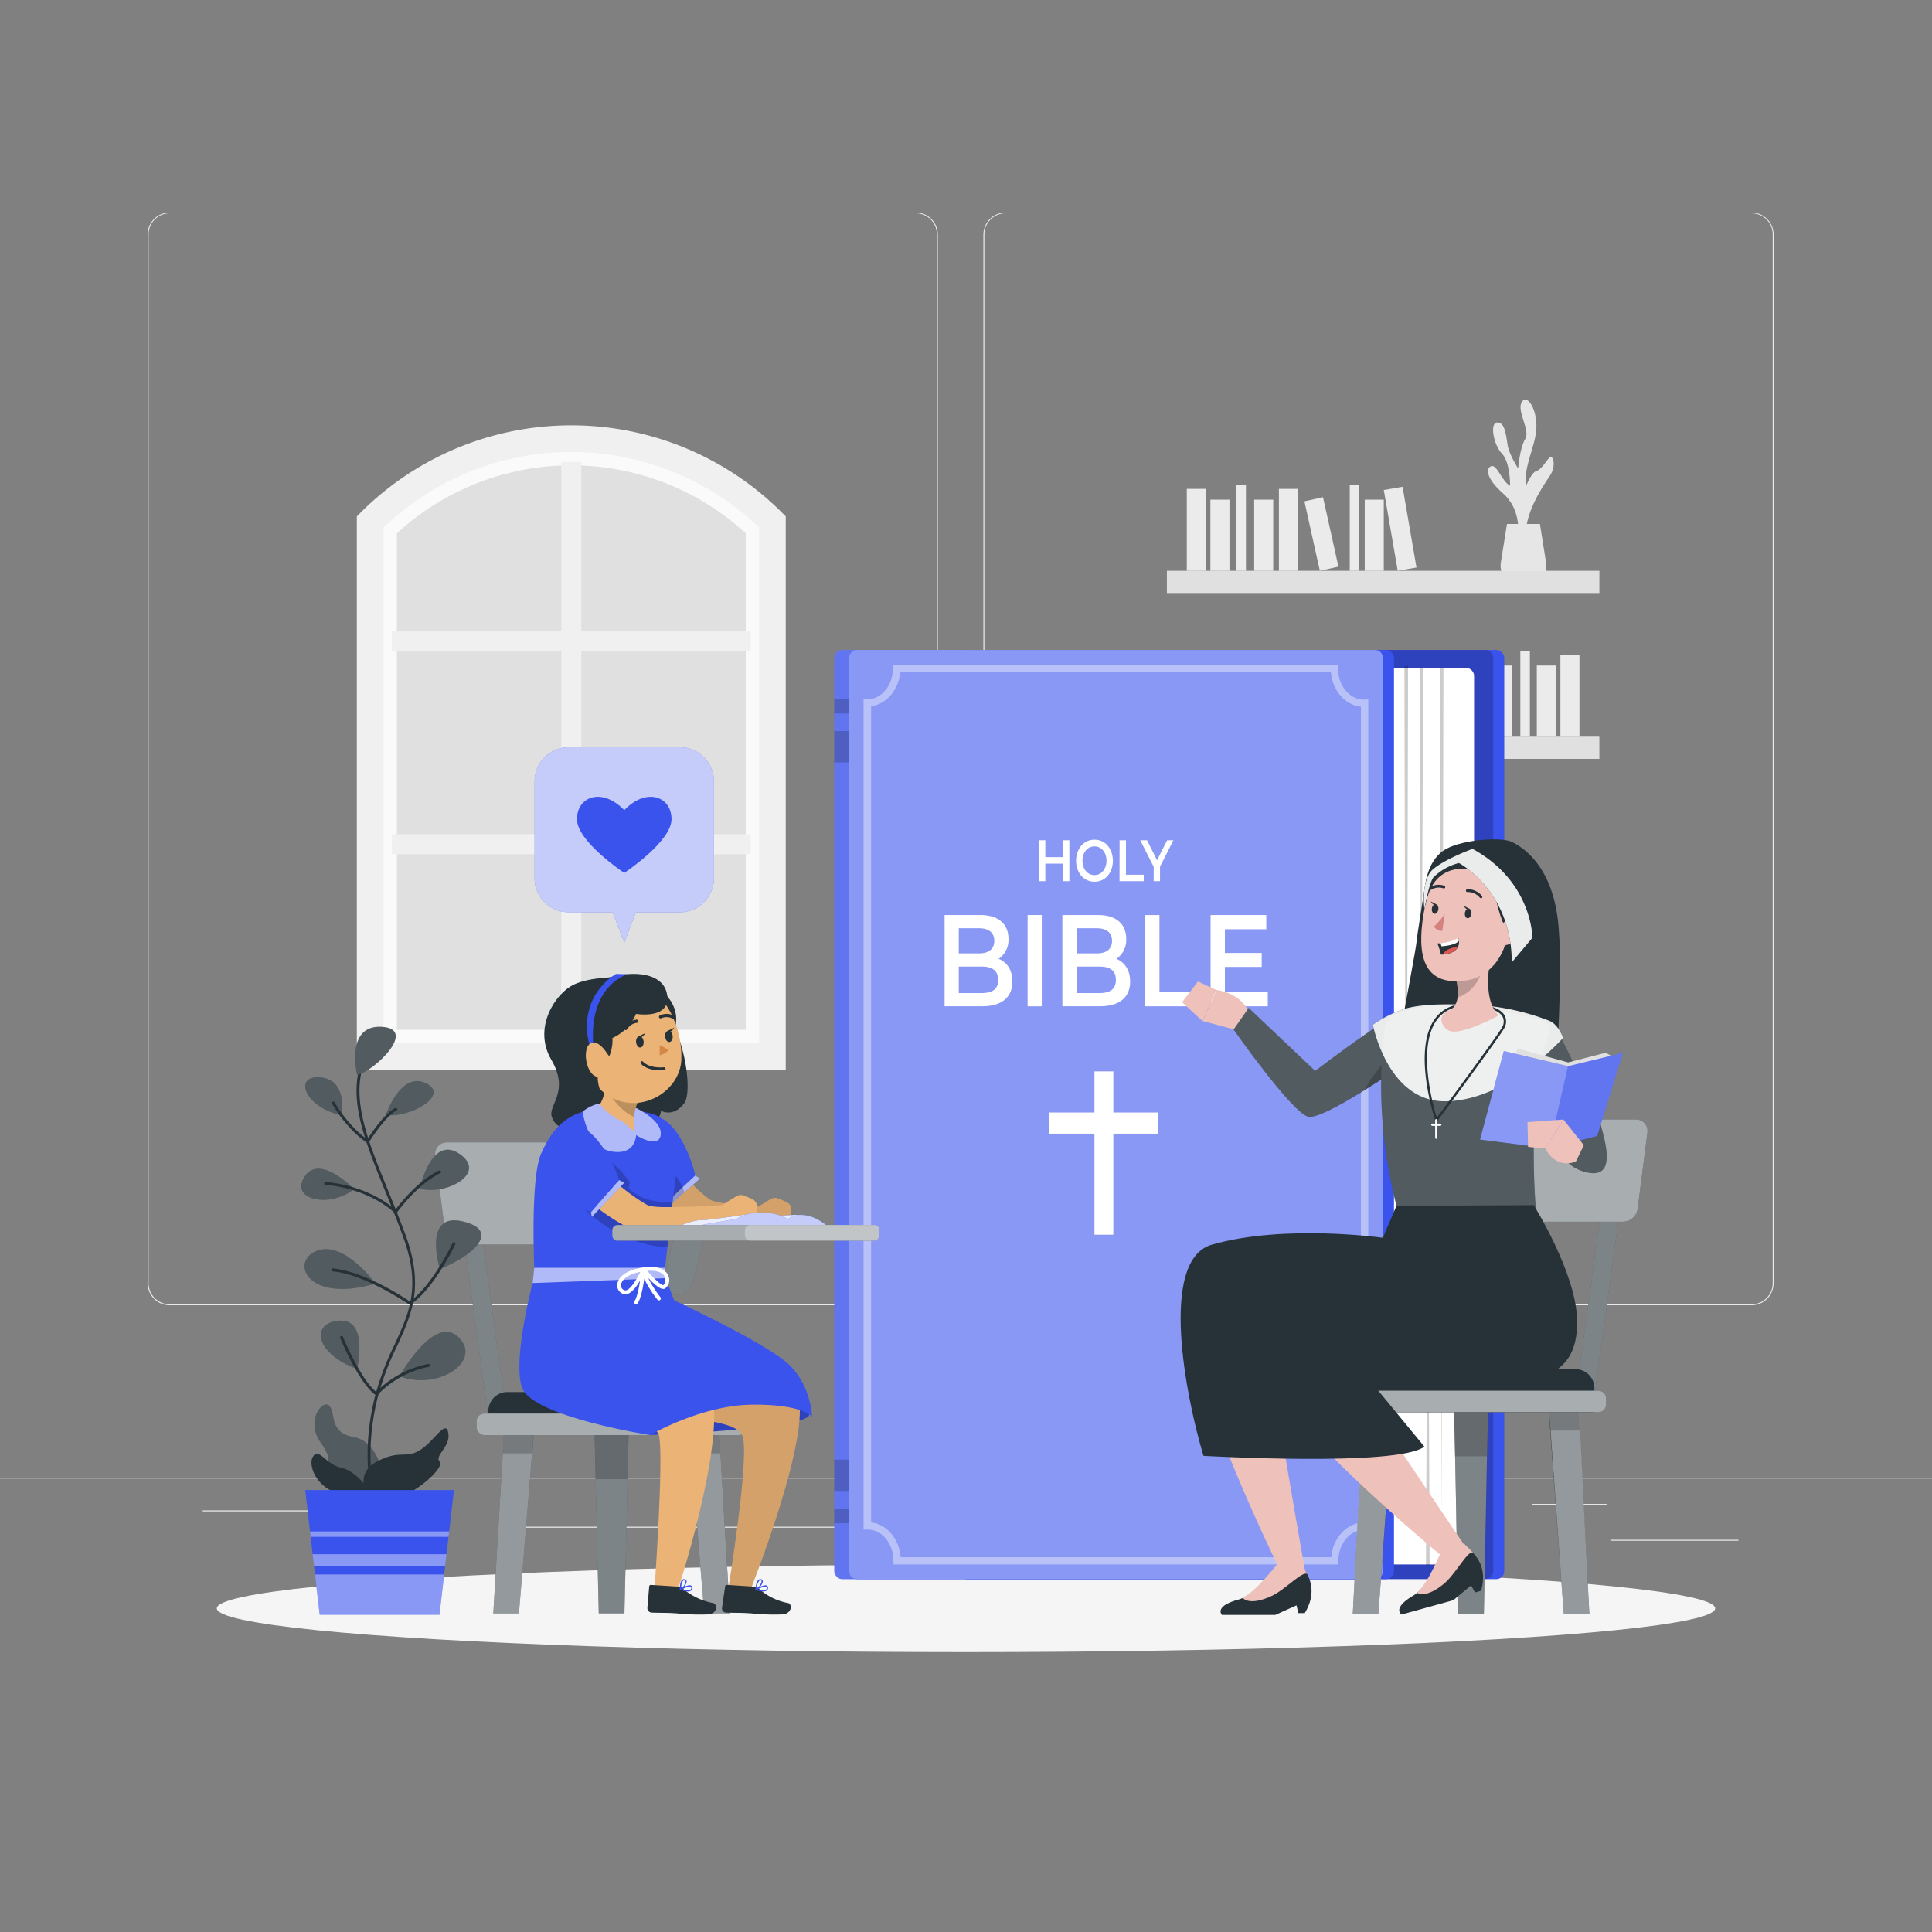 <svg xmlns="http://www.w3.org/2000/svg" viewBox="0 0 500 500"><rect x="0" y="0" width="500" height="500" fill="#808080" stroke="none"/><g id="freepik--background-complete--inject-49"><rect y="382.4" width="500" height="0.25" style="fill:#ebebeb"></rect><rect x="416.78" y="398.49" width="33.12" height="0.25" style="fill:#ebebeb"></rect><rect x="322.53" y="401.21" width="8.69" height="0.25" style="fill:#ebebeb"></rect><rect x="396.59" y="389.21" width="19.19" height="0.25" style="fill:#ebebeb"></rect><rect x="52.46" y="390.89" width="43.19" height="0.25" style="fill:#ebebeb"></rect><rect x="104.56" y="390.89" width="6.33" height="0.25" style="fill:#ebebeb"></rect><rect x="131.47" y="395.11" width="93.68" height="0.25" style="fill:#ebebeb"></rect><path d="M237,337.8H43.91a5.71,5.71,0,0,1-5.7-5.71V60.66A5.71,5.71,0,0,1,43.91,55H237a5.71,5.71,0,0,1,5.71,5.71V332.09A5.71,5.71,0,0,1,237,337.8ZM43.91,55.2a5.46,5.46,0,0,0-5.45,5.46V332.09a5.46,5.46,0,0,0,5.45,5.46H237a5.47,5.47,0,0,0,5.46-5.46V60.66A5.47,5.47,0,0,0,237,55.2Z" style="fill:#ebebeb"></path><path d="M453.31,337.8H260.21a5.72,5.72,0,0,1-5.71-5.71V60.66A5.72,5.72,0,0,1,260.21,55h193.1A5.71,5.71,0,0,1,459,60.66V332.09A5.71,5.71,0,0,1,453.31,337.8ZM260.21,55.2a5.47,5.47,0,0,0-5.46,5.46V332.09a5.47,5.47,0,0,0,5.46,5.46h193.1a5.47,5.47,0,0,0,5.46-5.46V60.66a5.47,5.47,0,0,0-5.46-5.46Z" style="fill:#ebebeb"></path><polygon points="95.81 135.04 132.78 113.53 161.26 113.53 198.84 134.02 198.84 273.4 95.81 273.4 95.81 135.04" style="fill:#e0e0e0"></polygon><path d="M199.9,273.4H95.81V135l1.06-1a73.21,73.21,0,0,1,51-20.49h0a73.23,73.23,0,0,1,51,20.49l1.06,1Zm-97.19-6.9H193V138a66.77,66.77,0,0,0-90.28,0Z" style="fill:#fafafa"></path><polygon points="145.26 267.33 150.44 267.33 150.44 221.07 194.3 221.07 194.3 215.89 150.44 215.89 150.44 168.58 194.3 168.58 194.3 163.4 150.44 163.4 150.44 119.54 145.26 119.54 145.26 163.4 101.41 163.4 101.41 168.58 145.26 168.58 145.26 215.89 101.41 215.89 101.41 221.07 145.26 221.07 145.26 267.33" style="fill:#f0f0f0"></polygon><path d="M203.35,276.85h-111V133.63l1-1a77.13,77.13,0,0,1,109,0l1,1ZM99.26,270h97.19V136.51a70.22,70.22,0,0,0-97.19,0Z" style="fill:#f0f0f0"></path><path d="M392.86,138.62s1-6.63-3.83-10.89-4.41-6.78-3-7.11,2.66,3.93,4.78,5.1c0,0,.07-6.06-2.09-8.29s-3.29-8-1.24-8.09,2.27,3.42,2.7,5.91,2.71,6,2.71,6,.45-5.42,1.84-7.65-2.32-7.33-.89-9.57,4,2,3.77,6.81-3.4,9.88-2.65,14.88c0,0,1.4-3.51,2.67-3.83s2.54-2.64,3.39-3.5,1.91,2.12,0,4.88-6.81,10.16-6.06,16.13Z" style="fill:#e6e6e6"></path><path d="M390,135.6l-1.58,9.94a5,5,0,0,0,5,5.84h1.69a5,5,0,0,0,5-5.84l-1.58-9.94Z" style="fill:#e6e6e6"></path><rect x="301.99" y="147.72" width="111.93" height="5.75" style="fill:#e0e0e0"></rect><rect x="307.14" y="126.52" width="4.93" height="21.2" style="fill:#ebebeb"></rect><rect x="330.98" y="126.52" width="4.93" height="21.2" style="fill:#ebebeb"></rect><rect x="359.89" y="126.25" width="4.93" height="21.2" transform="translate(-17.98 63.53) rotate(-9.78)" style="fill:#ebebeb"></rect><rect x="313.25" y="129.31" width="4.93" height="18.41" style="fill:#ebebeb"></rect><rect x="324.58" y="129.31" width="4.93" height="18.41" style="fill:#ebebeb"></rect><rect x="353.19" y="129.31" width="4.93" height="18.41" style="fill:#ebebeb"></rect><rect x="339.51" y="129" width="4.93" height="18.41" transform="translate(-21.83 77.47) rotate(-12.53)" style="fill:#ebebeb"></rect><rect x="319.98" y="125.47" width="2.47" height="22.25" style="fill:#ebebeb"></rect><rect x="349.31" y="125.47" width="2.47" height="22.25" style="fill:#ebebeb"></rect><rect x="301.99" y="190.65" width="111.93" height="5.75" transform="translate(715.9 387.05) rotate(180)" style="fill:#e0e0e0"></rect><rect x="403.84" y="169.45" width="4.93" height="21.2" transform="translate(812.6 360.1) rotate(180)" style="fill:#ebebeb"></rect><rect x="379.99" y="169.45" width="4.93" height="21.2" transform="translate(764.91 360.1) rotate(180)" style="fill:#ebebeb"></rect><rect x="351.09" y="169.19" width="4.93" height="21.2" transform="translate(671.43 417.01) rotate(-170.22)" style="fill:#ebebeb"></rect><rect x="397.73" y="172.25" width="4.93" height="18.41" transform="translate(800.38 362.9) rotate(180)" style="fill:#ebebeb"></rect><rect x="386.39" y="172.25" width="4.93" height="18.41" transform="translate(777.71 362.9) rotate(180)" style="fill:#ebebeb"></rect><rect x="357.78" y="172.25" width="4.93" height="18.41" transform="translate(720.49 362.9) rotate(180)" style="fill:#ebebeb"></rect><rect x="371.46" y="171.93" width="4.93" height="18.41" transform="translate(699.66 439.06) rotate(-167.47)" style="fill:#ebebeb"></rect><rect x="393.46" y="168.4" width="2.47" height="22.25" transform="translate(789.39 359.05) rotate(180)" style="fill:#ebebeb"></rect><rect x="364.13" y="168.4" width="2.47" height="22.25" transform="translate(730.73 359.05) rotate(180)" style="fill:#ebebeb"></rect><rect x="312.73" y="173.87" width="24.03" height="16.59" transform="translate(649.48 364.33) rotate(180)" style="fill:#ebebeb"></rect></g><g id="freepik--Shadow--inject-49"><ellipse id="freepik--path--inject-49" cx="250" cy="416.24" rx="193.89" ry="11.32" style="fill:#f5f5f5"></ellipse></g><g id="freepik--Book--inject-49"><rect x="215.91" y="168.21" width="141.05" height="240.47" rx="2.05" style="fill:#3B53ED"></rect><rect x="215.91" y="168.21" width="141.05" height="240.47" rx="2.05" style="fill:#fff;opacity:0.2"></rect><rect x="215.91" y="377.75" width="3.81" height="8.11" style="isolation:isolate;opacity:0.2"></rect><rect x="215.91" y="390.41" width="3.81" height="3.81" style="isolation:isolate;opacity:0.2"></rect><rect x="215.91" y="189.21" width="3.81" height="8.11" transform="translate(435.63 386.52) rotate(180)" style="isolation:isolate;opacity:0.2"></rect><rect x="215.91" y="180.85" width="3.81" height="3.81" transform="translate(435.63 365.5) rotate(180)" style="isolation:isolate;opacity:0.2"></rect><rect x="248.25" y="168.21" width="141.05" height="240.47" rx="2.05" style="fill:#3B53ED"></rect><path d="M386.45,170.27V406.64a2.05,2.05,0,0,1-2.06,2H250.3a2,2,0,0,1-2.05-2V170.27a2.05,2.05,0,0,1,2.05-2.06H384.39A2.06,2.06,0,0,1,386.45,170.27Z" style="isolation:isolate;opacity:0.2"></path><rect x="245.4" y="172.86" width="136.09" height="232.02" rx="1.98" style="fill:#fff"></rect><rect x="219.71" y="168.21" width="141.05" height="240.47" rx="2.05" style="fill:#3B53ED"></rect><path d="M357.91,170.27V406.64a2,2,0,0,1-2.05,2H221.76a2,2,0,0,1-2-2V170.27a2,2,0,0,1,2-2.06h134.1A2.05,2.05,0,0,1,357.91,170.27Z" style="fill:#fff;isolation:isolate;opacity:0.4"></path><path d="M276.75,217.46v10.59H275.1v-4.54h-4.57v4.54h-1.64V217.46h1.64v4.37h4.57v-4.37Z" style="fill:#fff"></path><path d="M278.49,222.76c0-3.13,2-5.45,4.76-5.45s4.76,2.3,4.76,5.45-2,5.44-4.76,5.44S278.49,225.89,278.49,222.76Zm7.87,0c0-2.17-1.33-3.72-3.11-3.72s-3.11,1.55-3.11,3.72,1.33,3.72,3.11,3.72S286.36,224.92,286.36,222.76Z" style="fill:#fff"></path><path d="M289.75,217.46h1.65v8.93H296v1.66h-6.27Z" style="fill:#fff"></path><path d="M300.21,224.31v3.74h-1.64v-3.71l-3.47-6.88h1.75l2.59,5.16,2.62-5.16h1.61Z" style="fill:#fff"></path><path d="M262,254c0,4-2.65,6.41-7.72,6.41h-9.82V236.81h9.25c4.74,0,7.28,2.39,7.28,6.14a5.92,5.92,0,0,1-2.54,5.2C260.58,249,262,251,262,254Zm-13.87-13.77v6.51h5.19c2.53,0,4-1.08,4-3.24s-1.44-3.27-4-3.27Zm10.18,13.33c0-2.36-1.5-3.41-4.26-3.41h-5.92V257h5.92C256.83,257,258.33,256,258.33,253.58Z" style="fill:#fff"></path><path d="M265.94,236.81h3.67v23.62h-3.67Z" style="fill:#fff"></path><path d="M292.48,254c0,4-2.65,6.41-7.73,6.41h-9.81V236.81h9.25c4.74,0,7.27,2.39,7.27,6.14a5.91,5.91,0,0,1-2.53,5.2C291,249,292.48,251,292.48,254Zm-13.87-13.77v6.51h5.18c2.54,0,4-1.08,4-3.24s-1.44-3.27-4-3.27Zm10.18,13.33c0-2.36-1.5-3.41-4.26-3.41h-5.92V257h5.92C287.29,257,288.79,256,288.79,253.58Z" style="fill:#fff"></path><path d="M296.4,236.81h3.67v19.91h10.32v3.71h-14Z" style="fill:#fff"></path><path d="M328.1,256.76v3.67H313.3V236.81h14.41v3.68H317v6.14h9.53v3.61H317v6.52Z" style="fill:#fff"></path><polygon points="299.79 287.91 288.13 287.91 288.13 277.27 283.24 277.27 283.24 287.91 271.58 287.91 271.58 293.39 283.24 293.39 283.24 319.54 288.13 319.54 288.13 293.39 299.79 293.39 299.79 287.91" style="fill:#fff"></polygon><g style="isolation:isolate;opacity:0.4"><path d="M346.39,404.88H231.23v-.95c0-4.47-3-8.09-6.65-8.09h-.09l-1,0V181h.95c3.64,0,6.63-3.59,6.65-8v-1H346.28v1c0,4.45,3,8.06,6.65,8.06l1.18-.05V395.91H353c-3.62,0-6.61,3.6-6.62,8ZM233.1,403H344.53c.4-4.71,3.63-8.47,7.68-8.93V182.89c-4.11-.41-7.4-4.21-7.79-9H233c-.41,4.65-3.58,8.37-7.56,8.89V394C229.49,394.45,232.72,398.24,233.1,403Z" style="fill:#fff"></path></g><g style="opacity:0.2"><polygon points="376.9 404.81 377.38 207.98 377.86 404.81 376.9 404.81"></polygon><polygon points="373.56 172.86 373.08 395.78 372.61 172.86 373.56 172.86"></polygon><polygon points="364.41 172.36 363.94 376.38 363.46 172.36 364.41 172.36"></polygon><polygon points="368.33 172.97 367.85 278.34 367.38 172.97 368.33 172.97"></polygon><polygon points="369.04 405.1 369.52 296.76 369.99 405.1 369.04 405.1"></polygon></g></g><g id="freepik--character-2--inject-49"><rect x="350.81" y="325.11" width="68.94" height="4.77" transform="translate(8.54 664.77) rotate(-82.2)" style="fill:#263238"></rect><rect x="380.35" y="325.11" width="68.94" height="4.77" transform="translate(34.08 694.05) rotate(-82.2)" style="fill:#263238"></rect><g style="isolation:isolate;opacity:0.3"><rect x="350.81" y="325.11" width="68.94" height="4.77" transform="translate(8.54 664.77) rotate(-82.2)" style="fill:#fff"></rect></g><g style="isolation:isolate;opacity:0.4"><rect x="380.35" y="325.11" width="68.94" height="4.77" transform="translate(34.08 694.05) rotate(-82.2)" style="fill:#fff"></rect></g><polygon points="384.03 417.61 377.39 417.61 376.57 376.48 376.23 361.64 385.19 361.64 384.84 376.48 384.03 417.61" style="fill:#263238"></polygon><polygon points="384.03 417.61 377.39 417.61 376.57 376.48 376.23 361.64 385.19 361.64 384.84 376.48 384.03 417.61" style="fill:#fff;isolation:isolate;opacity:0.4"></polygon><polygon points="376.23 361.64 376.57 376.89 384.84 376.89 385.19 361.64 376.23 361.64" style="isolation:isolate;opacity:0.2"></polygon><polygon points="350.1 417.61 352.99 362.69 360.77 362.69 356.73 417.61 350.1 417.61" style="fill:#263238"></polygon><polygon points="356.74 417.61 350.1 417.61 352.56 369.93 352.99 362.6 360.77 362.6 360.17 369.93 356.74 417.61" style="fill:#fff;isolation:isolate;opacity:0.5"></polygon><polygon points="360.77 362.6 360.17 370.22 352.56 370.22 352.99 362.6 360.77 362.6" style="isolation:isolate;opacity:0.2"></polygon><polygon points="404.69 417.61 400.64 362.69 408.43 362.69 411.32 417.61 404.69 417.61" style="fill:#263238"></polygon><polygon points="404.68 417.61 401.25 369.93 400.64 362.6 408.43 362.6 408.86 369.93 411.31 417.61 404.68 417.61" style="fill:#fff;isolation:isolate;opacity:0.5"></polygon><polygon points="400.64 362.6 401.25 370.22 408.86 370.22 408.43 362.6 400.64 362.6" style="isolation:isolate;opacity:0.2"></polygon><path d="M348.82,354.33H412.6a0,0,0,0,1,0,0v6.24a4.9,4.9,0,0,1-4.9,4.9h-54a4.9,4.9,0,0,1-4.9-4.9v-6.24A0,0,0,0,1,348.82,354.33Z" transform="translate(761.42 719.81) rotate(180)" style="fill:#263238"></path><rect x="345.76" y="359.91" width="69.9" height="5.57" rx="1.97" transform="translate(761.42 725.38) rotate(180)" style="fill:#263238"></rect><rect x="345.76" y="359.91" width="69.9" height="5.57" rx="1.97" transform="translate(761.42 725.38) rotate(180)" style="fill:#fff;isolation:isolate;opacity:0.6"></rect><path d="M384.37,316.17H420a3.85,3.85,0,0,0,3.82-3.37l2.53-19.73a3,3,0,0,0-3-3.36H387.77a3.86,3.86,0,0,0-3.83,3.37l-2.53,19.73A3,3,0,0,0,384.37,316.17Z" style="fill:#263238"></path><path d="M384.37,316.17H420a3.85,3.85,0,0,0,3.82-3.37l2.53-19.73a3,3,0,0,0-3-3.36H387.77a3.86,3.86,0,0,0-3.83,3.37l-2.53,19.73A3,3,0,0,0,384.37,316.17Z" style="fill:#fff;isolation:isolate;opacity:0.6"></path><path d="M362.94,264.19s3.65-19.45,3.65-20.38,2.3-15,2.3-15,.5-5.64,4.52-8.57,15-3.73,17.83-2.36,10.05,5.86,11.88,19.76-1,47.36-1,47.36-4.6,5.9-8.23,4-15.8.87-18.51.87-12.41-3-12.41-3S361.57,271.54,362.94,264.19Z" style="fill:#263238"></path><path d="M402.9,266.36s10.05,19.83,11.42,24.92,3.76,13.66-3.43,12.18-9.1-7.77-17.68-25.23Z" style="fill:#263238"></path><path d="M402.9,266.36s10.05,19.83,11.42,24.92,3.76,13.66-3.43,12.18-9.1-7.77-17.68-25.23Z" style="fill:#fff;opacity:0.2"></path><path d="M321,266.82l-9.76-2.57,3.58-8.06s7.08.84,8.55,6.53Z" style="fill:#eec1bb"></path><polygon points="305.92 259.37 310.03 254 314.77 256.19 311.19 264.25 305.92 259.37" style="fill:#eec1bb"></polygon><path d="M359.53,263.46s-7.84,5.1-19.17,13.69l-17.2-16.3-3.9,5.59s15.28,21.82,19.39,22.57,24-13.13,24-13.13Z" style="fill:#263238"></path><path d="M362.62,275.88s-4.35,3-9.4,6.19c-5.73,3.59-12.39,7.34-14.57,6.93-4.11-.74-19.39-22.56-19.39-22.56l3.9-5.59,17.2,16.3c11.33-8.59,19.17-13.69,19.17-13.69l2,8.2Z" style="fill:#fff;opacity:0.2"></path><path d="M362.62,275.88s-4.35,3-9.4,6.19c2.79-5.8,8.35-10.41,8.35-10.41Z" style="isolation:isolate;opacity:0.2"></path><path d="M355.29,265.21a32.84,32.84,0,0,1,7-3.7c4.22-1.63,10.38-1.76,19.17-1.47A61.53,61.53,0,0,1,401,264.19c2.36,1,3.53,4.41,3.53,4.41S390,285.17,373.66,285C359.09,284.84,355.29,265.21,355.29,265.21Z" style="fill:#263238"></path><path d="M399.75,270.9c-3.15,9.49-3.3,30.92-2.19,42.77l-35.81-.23c-6.16-23.62-4.07-40.2-3.55-45.74a9.18,9.18,0,0,1,1.69-4.68s7.3-3,13.66-3a106.38,106.38,0,0,1,14.68,1.55A100.08,100.08,0,0,1,398.92,264a2.84,2.84,0,0,1,1.91,3.65C400.46,268.77,400.09,269.85,399.75,270.9Z" style="fill:#263238"></path><g style="opacity:0.2"><path d="M399.75,270.9c-3.15,9.49-3.3,30.92-2.19,42.77l-35.81-.23c-6.16-23.62-4.07-40.2-3.55-45.74a9.18,9.18,0,0,1,1.69-4.68s7.3-3,13.66-3a106.38,106.38,0,0,1,14.68,1.55A100.08,100.08,0,0,1,398.92,264a2.84,2.84,0,0,1,1.91,3.65C400.46,268.77,400.09,269.85,399.75,270.9Z" style="fill:#fff"></path></g><path d="M327.49,343.21c-.29,1.1,2.93,20.65,5.83,37.71,2.29,13.48,4.38,25.4,4.38,25.4l-6.15.57s-4.71-9.36-10-21.78a287.79,287.79,0,0,1-10.43-27.77c-3.78-12.22-5.76-23.43-3-29.13a6.82,6.82,0,0,1,2.39-2.84l.13-.08L311,325c4-2.33,10.5-3.61,17.9-4.22,13.31-1.09,29.63,0,40.21,1,6.61.63,11,1.21,11,1.21l8.64,32.21c-2.86-.11-5.67-.28-8.4-.52C349.63,352,328,341.42,327.49,343.21Z" style="fill:#eec1bb"></path><path d="M383.31,411.69l-1.59.44-1-1.84-4.61,3.84-13.36,3.7s-2.72-1.55,3.17-5a5.18,5.18,0,0,0,.81-.59C369.69,409.7,373,403,373,403l7.33-2a8.26,8.26,0,0,1,.89.89C382.5,403.24,384.82,406.24,383.31,411.69Z" style="fill:#263238"></path><path d="M381.25,401.85v0c-1.27-.81-4.36,5.15-7.14,7.65-2.48,2.23-5.54,3.77-7.38,2.71,2.95-2.53,6.36-11,6.36-11l5.89-1.63S380.72,401.25,381.25,401.85Z" style="fill:#eec1bb"></path><path d="M337.68,417.46H336l-.46-2-5.47,2.47H316.24s-2.21-2.22,4.4-4a5.71,5.71,0,0,0,.93-.36c3.52-1.65,8.53-7.23,8.53-7.23h7.61a10.29,10.29,0,0,1,.62,1.1C339.16,409.09,340.6,412.6,337.68,417.46Z" style="fill:#263238"></path><path d="M338.33,407.42v0c-1-1.12-5.58,3.8-8.92,5.47-3,1.49-6.35,2.15-7.84.64,3.52-1.65,9.06-8.86,9.06-8.86h6.11S338,406.7,338.33,407.42Z" style="fill:#eec1bb"></path><path d="M344.07,346.86c-.14-.82,4.73-1.12,12.79-2.13,0,0-14.38-22.38-20.68-18.91-6.5,3.59-11.87,7.4-14.6,11.19l-.28.42a.65.65,0,0,0-.08.13,6.8,6.8,0,0,0-1,3.57c-.15,6.32,6.25,15.73,14.7,25.33a288.8,288.8,0,0,0,20.89,21.06c9.93,9.16,18.06,15.77,18.06,15.77l5.38-3s-6.79-10-14.4-21.38C355.2,364.5,344.26,348,344.07,346.86Z" style="fill:#eec1bb"></path><path d="M313.62,322.12c-13.7,3.92-6.82,39.13-2.16,54.65,0,0,50.28,2.88,57.17-2.38L355.29,358.2s18.24.74,23.92.74c22.7,0,29.1-5,28.94-17.2s-11.23-29.85-11.23-29.85l-35.52.19-3.52,8.26S332.46,316.72,313.62,322.12Z" style="fill:#263238"></path><path d="M355.29,265.21a32.84,32.84,0,0,1,7-3.7c4.22-1.63,10.38-1.76,19.17-1.47A61.53,61.53,0,0,1,401,264.19c2.36,1,3.53,4.41,3.53,4.41S390,285.17,373.66,285C359.09,284.84,355.29,265.21,355.29,265.21Z" style="fill:#fff;opacity:0.9"></path><path d="M371.73,290.19h-.05a.28.28,0,0,1-.22-.2c-.26-.75-6.12-18.63.1-26.6,2.15-2.75,5.5-4,10-3.63h0c4.21.32,6.83,1.33,7.81,3a3.37,3.37,0,0,1,0,3.18c-.92,1.95-16.71,23.23-17.38,24.14A.28.28,0,0,1,371.73,290.19Zm8.38-29.91c-3.58,0-6.29,1.16-8.09,3.46-5.45,7-1.12,22.46-.19,25.54,2.35-3.17,16.17-21.84,17-23.58a2.83,2.83,0,0,0,0-2.65c-.6-1-2.37-2.34-7.35-2.72C381,260.3,380.55,260.28,380.11,260.28Z" style="fill:#263238"></path><path d="M371.71,294.72a.29.29,0,0,1-.29-.29V289.9a.29.29,0,0,1,.58,0v4.53A.29.29,0,0,1,371.71,294.72Z" style="fill:#fff"></path><path d="M372.74,291.37h-2.06a.29.29,0,1,1,0-.58h2.06a.29.29,0,0,1,0,.58Z" style="fill:#fff"></path><path d="M387.88,262.79s-9.14,5-12.53,4.06c-1.86-.51-4-3.92-.24-5.39,0,0,1.74-.55,2.11-3.32a13.47,13.47,0,0,0-.74-5.78c-.09-.29-.2-.61-.31-.93l10.18-6.36S382.77,258,387.88,262.79Z" style="fill:#eec1bb"></path><path d="M384.07,248.76s-.55,7.28-6.85,9.38a13.47,13.47,0,0,0-.74-5.78C380.19,250.4,384.07,248.76,384.07,248.76Z" style="isolation:isolate;opacity:0.2"></path><path d="M389.59,222.57s-8.42-5.36-16.18.18-3.52,20,1.35,24,12.52,2.17,12.52,2.17,6.88-1.15,8.93-11.3C397.88,229.35,393.69,223.18,389.59,222.57Z" style="fill:#263238"></path><path d="M381.38,224.4c-8.4-.79-11.53,3.46-12.95,12.06-1.79,10.75-.11,18.67,10.62,17.34C393.61,252,395.34,225.71,381.38,224.4Z" style="fill:#eec1bb"></path><path d="M373.9,236.5a17.83,17.83,0,0,1-2.77,3.26,2.32,2.32,0,0,0,2.13,1.16Z" style="fill:#d4827d"></path><path d="M379.11,236.3c-.08.68.23,1.29.69,1.34s.89-.46,1-1.15-.22-1.29-.68-1.34S379.19,235.61,379.11,236.3Z" style="fill:#263238"></path><path d="M380.28,235.2l-1.43-.76S379.45,235.79,380.28,235.2Z" style="fill:#263238"></path><path d="M370.56,235.15c-.08.69.23,1.29.69,1.34s.9-.46,1-1.15-.23-1.29-.69-1.34S370.64,234.46,370.56,235.15Z" style="fill:#263238"></path><path d="M371.73,234.05l-1.43-.76S370.9,234.64,371.73,234.05Z" style="fill:#263238"></path><path d="M383.27,232.47a.37.37,0,0,1-.3-.16,4.06,4.06,0,0,0-3.22-1.45.35.35,0,0,1-.37-.35.36.36,0,0,1,.35-.37,4.69,4.69,0,0,1,3.83,1.77.36.36,0,0,1-.09.5A.41.41,0,0,1,383.27,232.47Z" style="fill:#263238"></path><path d="M370.25,230.31a.37.37,0,0,1-.32-.19.36.36,0,0,1,.15-.49,4.27,4.27,0,0,1,3.74-.38.36.36,0,1,1-.31.65,3.56,3.56,0,0,0-3.09.37A.53.53,0,0,1,370.25,230.31Z" style="fill:#263238"></path><path d="M389.24,239.42s-3.28-7.27-2.19-12.54c0,0-16-8.37-18.42,8.46,0,0-.22-15.16,14.26-14.14s12.44,22.14,4.39,27.74C387.28,248.94,391.27,244,389.24,239.42Z" style="fill:#263238"></path><path d="M387.7,241.07a3.72,3.72,0,0,1,4.29-3c2.58.53,3.32,6-3.28,6.67C387.76,244.84,387.32,243.88,387.7,241.07Z" style="fill:#eec1bb"></path><path d="M372,244.16a21.11,21.11,0,0,1,.92,2.88l.53,0c2.4-.21,3.45-1.1,3.88-2a3,3,0,0,0,.26-1.45,3.24,3.24,0,0,0-.14-.83,11.35,11.35,0,0,1-4.63,1.39C372.28,244.14,372,244.16,372,244.16Z" style="fill:#263238"></path><path d="M372.78,244.08l.29.84c2.26-.2,3.83-.65,4.48-1.4a3.24,3.24,0,0,0-.14-.83A11.35,11.35,0,0,1,372.78,244.08Z" style="fill:#fff"></path><path d="M373.41,247c2.4-.21,3.45-1.1,3.88-2a8,8,0,0,0-2.62.76A3,3,0,0,0,373.41,247Z" style="fill:#de5753"></path><path d="M377.55,223.35s13.69,7.15,13.69,25.71l5.35-6.37s0-14.54-15.5-23c0,0-6.68,2.41-10.08,5.15s-2.38,10.46-2.38,10.46,1.22-7,2.38-8.27A14.54,14.54,0,0,1,377.55,223.35Z" style="fill:#263238"></path><path d="M377.55,223.35s13.69,7.15,13.69,25.71l5.35-6.37s0-14.54-15.5-23c0,0-6.68,2.41-10.08,5.15s-2.38,10.46-2.38,10.46,1.22-7,2.38-8.27A14.54,14.54,0,0,1,377.55,223.35Z" style="fill:#fff;opacity:0.9"></path><path d="M418.21,274l-2.63-1.56-9.76,2.51-13.12-3.61-3.14,9.92s-.81,11.1-.18,11.24,15,1.12,15,1.12l7.4-4.56Z" style="fill:#e0e0e0"></path><polygon points="389.19 272 383.03 294.91 400.93 297.2 413.35 293.98 420 272.48 405.8 275.93 389.19 272" style="fill:#3B53ED"></polygon><polygon points="405.8 275.93 400.93 297.2 383.03 294.91 389.19 272 405.8 275.93" style="fill:#fff;isolation:isolate;opacity:0.4"></polygon><polygon points="405.8 275.93 400.93 297.2 413.35 293.98 420 272.48 405.8 275.93" style="fill:#fff;opacity:0.2"></polygon><path d="M409.89,296.37l-5.28-6.64-4.68,7.48s2.35,5.39,7.89,3.43Z" style="fill:#eec1bb"></path><polygon points="395.31 290.4 395.46 296.81 399.93 297.21 404.61 289.73 395.31 290.4" style="fill:#eec1bb"></polygon></g><g id="freepik--speech-bubble--inject-49"><path d="M147.19,193.39h28.73a8.85,8.85,0,0,1,8.85,8.85v25a8.85,8.85,0,0,1-8.85,8.85H164.56l-3,7.89-3-7.89H147.19a8.84,8.84,0,0,1-8.84-8.85v-25A8.84,8.84,0,0,1,147.19,193.39Z" style="fill:#3B53ED"></path><path d="M147.19,193.39h28.73a8.85,8.85,0,0,1,8.85,8.85v25a8.85,8.85,0,0,1-8.85,8.85H164.56l-3,7.89-3-7.89H147.19a8.84,8.84,0,0,1-8.84-8.85v-25A8.84,8.84,0,0,1,147.19,193.39Z" style="fill:#fff;opacity:0.7"></path><path d="M161.56,209.67c-5.77-6-12.24-3.52-12.24,2.32s12.24,13.92,12.24,13.92,12.23-8.08,12.23-13.92S167.33,203.67,161.56,209.67Z" style="fill:#3B53ED"></path></g><g id="freepik--character-1--inject-49"><path d="M153.19,330.33h17.87a1.14,1.14,0,0,0,1.09-.86l2.52-10.41h7.94l-3.25,12.7a4.36,4.36,0,0,1-4.23,3.28H153.19Z" style="fill:#263238"></path><path d="M153.19,330.33h17.87a1.14,1.14,0,0,0,1.09-.86l2.52-10.41h7.94l-3.25,12.7a4.36,4.36,0,0,1-4.23,3.28H153.19Z" style="fill:#fff;isolation:isolate;opacity:0.4"></path><rect x="151.33" y="298.95" width="4.77" height="68.94" transform="translate(-43.81 23.94) rotate(-7.8)" style="fill:#263238"></rect><rect x="121.79" y="298.95" width="4.77" height="68.94" transform="translate(-44.09 19.93) rotate(-7.8)" style="fill:#263238"></rect><g style="isolation:isolate;opacity:0.3"><rect x="151.33" y="298.95" width="4.77" height="68.94" transform="translate(-43.81 23.94) rotate(-7.8)" style="fill:#fff"></rect></g><g style="isolation:isolate;opacity:0.4"><rect x="121.79" y="298.95" width="4.77" height="68.94" transform="translate(-44.09 19.93) rotate(-7.8)" style="fill:#fff"></rect></g><polygon points="154.96 417.53 161.6 417.53 162.42 382.4 162.76 367.56 153.8 367.56 154.15 382.4 154.96 417.53" style="fill:#263238"></polygon><polygon points="154.96 417.53 161.6 417.53 162.42 382.4 162.76 367.56 153.8 367.56 154.15 382.4 154.96 417.53" style="fill:#fff;isolation:isolate;opacity:0.4"></polygon><polygon points="162.76 367.56 162.42 382.81 154.15 382.81 153.8 367.56 162.76 367.56" style="isolation:isolate;opacity:0.2"></polygon><polygon points="188.89 417.53 186 368.61 178.21 368.61 182.26 417.53 188.89 417.53" style="fill:#263238"></polygon><polygon points="182.25 417.53 188.88 417.53 186.43 375.86 186 368.52 178.22 368.52 178.82 375.86 182.25 417.53" style="fill:#fff;isolation:isolate;opacity:0.5"></polygon><polygon points="178.22 368.52 178.82 376.14 186.43 376.14 186 368.52 178.22 368.52" style="isolation:isolate;opacity:0.2"></polygon><polygon points="134.3 417.53 138.35 368.61 130.56 368.61 127.67 417.53 134.3 417.53" style="fill:#263238"></polygon><polygon points="134.31 417.53 137.74 375.86 138.34 368.52 130.56 368.52 130.13 375.86 127.67 417.53 134.31 417.53" style="fill:#fff;isolation:isolate;opacity:0.5"></polygon><polygon points="138.34 368.52 137.74 376.14 130.13 376.14 130.56 368.52 138.34 368.52" style="isolation:isolate;opacity:0.2"></polygon><path d="M131.29,360.26h54a4.9,4.9,0,0,1,4.9,4.9v6.24a0,0,0,0,1,0,0H126.39a0,0,0,0,1,0,0v-6.24A4.9,4.9,0,0,1,131.29,360.26Z" style="fill:#263238"></path><rect x="123.33" y="365.83" width="69.9" height="5.57" rx="1.97" style="fill:#263238"></rect><rect x="123.33" y="365.83" width="69.9" height="5.57" rx="1.97" style="fill:#fff;isolation:isolate;opacity:0.6"></rect><path d="M154.62,322.09H119a3.85,3.85,0,0,1-3.82-3.37L112.64,299a3,3,0,0,1,3-3.36h35.63a3.86,3.86,0,0,1,3.83,3.37l2.53,19.73A3,3,0,0,1,154.62,322.09Z" style="fill:#263238"></path><path d="M154.62,322.09H119a3.85,3.85,0,0,1-3.82-3.37L112.64,299a3,3,0,0,1,3-3.36h35.63a3.86,3.86,0,0,1,3.83,3.37l2.53,19.73A3,3,0,0,1,154.62,322.09Z" style="fill:#fff;isolation:isolate;opacity:0.6"></path><g id="freepik--group--inject-49"><path d="M160.75,252.88s-7.92-.21-12.41,2-10.55,11-5.67,19.36-.89,11.67.14,14.82,5.16,4.72,10.1,1.43c0,0,9.52,3.49,14.05,1.3s4.06-4.34,4.06-4.34,3.23,1.91,6.1-2S175.67,254.68,160.75,252.88Z" style="fill:#263238"></path><path d="M203.34,311l-1.85-.79a2.35,2.35,0,0,0-2.14.17l-3,1.85a4.34,4.34,0,0,0-2.07,3.43l-.06.88c3,1.51,7.33.94,7.33.94l1.25,0a1.94,1.94,0,0,0,2-2l0-2.49A2.22,2.22,0,0,0,203.34,311Z" style="fill:#ebb376"></path><path d="M203.34,311l-1.85-.79a2.35,2.35,0,0,0-2.14.17l-3,1.85a4.34,4.34,0,0,0-2.07,3.43l-.06.88c3,1.51,7.33.94,7.33.94l1.25,0a1.94,1.94,0,0,0,2-2l0-2.49A2.22,2.22,0,0,0,203.34,311Z" style="isolation:isolate;opacity:0.1"></path><path d="M173.4,298.34l.44.8.52.89c.36.6.74,1.2,1.14,1.78a40.39,40.39,0,0,0,2.55,3.38,33.2,33.2,0,0,0,2.89,3,30.48,30.48,0,0,0,3.22,2.57l-.71-.33a15,15,0,0,0,3,.82c1.12.2,2.33.37,3.56.49s2.47.24,3.73.33l3.79.26h.06a2,2,0,0,1,.45,4c-1.34.4-2.63.68-4,.95s-2.68.45-4.05.59a34.54,34.54,0,0,1-4.23.17,18.8,18.8,0,0,1-4.66-.63,2.85,2.85,0,0,1-.51-.2l-.2-.12a31.11,31.11,0,0,1-4.49-3,31.93,31.93,0,0,1-3.91-3.61,37,37,0,0,1-3.3-4.1c-.49-.73-1-1.46-1.42-2.22-.22-.39-.45-.77-.66-1.17s-.39-.77-.65-1.31a4.09,4.09,0,0,1,7.27-3.72Z" style="fill:#e9b376"></path><path d="M173.4,298.34l.44.8.52.89c.36.6.74,1.2,1.14,1.78a40.39,40.39,0,0,0,2.55,3.38,33.2,33.2,0,0,0,2.89,3,30.48,30.48,0,0,0,3.22,2.57l-.71-.33a15,15,0,0,0,3,.82c1.12.2,2.33.37,3.56.49s2.47.24,3.73.33l3.79.26h.06a2,2,0,0,1,.45,4c-1.34.4-2.63.68-4,.95s-2.68.45-4.05.59a34.54,34.54,0,0,1-4.23.17,18.8,18.8,0,0,1-4.66-.63,2.85,2.85,0,0,1-.51-.2l-.2-.12a31.11,31.11,0,0,1-4.49-3,31.93,31.93,0,0,1-3.91-3.61,37,37,0,0,1-3.3-4.1c-.49-.73-1-1.46-1.42-2.22-.22-.39-.45-.77-.66-1.17s-.39-.77-.65-1.31a4.09,4.09,0,0,1,7.27-3.72Z" style="isolation:isolate;opacity:0.1"></path><path d="M166.58,290.26c6.58-5.12,12.31,8.7,13.35,14l-8.11,7.58S153.15,300.73,166.58,290.26Z" style="fill:#3B53ED"></path><polygon points="179.93 304.23 181.18 305.01 171.98 312.98 171.82 311.81 179.93 304.23" style="fill:#3B53ED"></polygon><polygon points="179.93 304.23 181.18 305.01 171.98 312.98 171.82 311.81 179.93 304.23" style="fill:#fff;opacity:0.6"></polygon><path d="M169.3,298.18s6.67,5.82,7.82,10.35L172,313l-9.27-4.57Z" style="isolation:isolate;opacity:0.2"></path><path d="M209.36,365.83c1.9,3.91-41.1,5.57-41.1,5.57s2.92-12.17,15.88-14.06S206.16,359.23,209.36,365.83Z" style="fill:#3B53ED"></path><path d="M209.36,365.83c1.9,3.91-41.1,5.57-41.1,5.57s2.92-12.17,15.88-14.06S206.16,359.23,209.36,365.83Z" style="isolation:isolate;opacity:0.2"></path><path d="M193.86,412.38l-5.48-.6s6-36.41,3.63-40.49c-2-3.51-12.16-4.25-26.5-5.09l-8.46-.48c-18.86-1.15,20.23-24.86,20.23-24.86S199.93,349,206,359.64C211.33,368.94,193.86,412.38,193.86,412.38Z" style="fill:#ebb376"></path><path d="M193.86,412.38l-5.48-.6s6-36.41,3.63-40.49c-2-3.51-12.16-4.25-26.5-5.09l-8.46-.48c-18.86-1.15,20.23-24.86,20.23-24.86S199.93,349,206,359.64C211.33,368.94,193.86,412.38,193.86,412.38Z" style="isolation:isolate;opacity:0.1"></path><path d="M195.16,410.62l-7-.45a.46.46,0,0,0-.5.4h0l-.81,5.6a1.07,1.07,0,0,0,1,1.16c2.41.11,3.57,0,6.6.21a56.86,56.86,0,0,0,8.09.26c2.59-.25,2.48-2.81,1.37-2.94a15.92,15.92,0,0,1-7.65-3.81A1.58,1.58,0,0,0,195.16,410.62Z" style="fill:#263238"></path><path d="M197.25,411.85a7,7,0,0,1-1.64-.34.14.14,0,0,1-.1-.12.21.21,0,0,1,.08-.15c.21-.13,2.13-1.25,2.86-.9a.52.52,0,0,1,.29.45.83.83,0,0,1-.28.82A1.68,1.68,0,0,1,197.25,411.85Zm1.06-1.21c-.39-.19-1.49.28-2.27.71,1.09.3,1.91.31,2.24,0a.56.56,0,0,0,.17-.53.24.24,0,0,0-.14-.22Z" style="fill:#3B53ED"></path><path d="M195.64,411.52h-.06a.16.16,0,0,1-.07-.12s.07-1.94.77-2.53a.79.79,0,0,1,.65-.17.53.53,0,0,1,.48.49c.06.71-1,2-1.69,2.34A.12.12,0,0,1,195.64,411.52Zm1.15-2.51a.41.41,0,0,0-.33.12,3.53,3.53,0,0,0-.63,2,3.34,3.34,0,0,0,1.28-1.88c0-.09,0-.2-.25-.24Z" style="fill:#3B53ED"></path><path d="M184.33,360.49C183,354.19,173.24,344,165.1,342.4L155,365.77c11.57.55,15.23,4.43,15.52,5.64,1.36,5.69-1.22,41-1.22,41h5.83S187.47,375.15,184.33,360.49Z" style="fill:#ebb376"></path><path d="M175.56,410.62l-7.07-.45a.43.43,0,0,0-.48.4h0l-.47,5.6a1.16,1.16,0,0,0,1.06,1.16c2.41.11,3.57,0,6.61.21a57.25,57.25,0,0,0,8.11.26c2.57-.25,2.3-2.81,1.18-2.94a17.16,17.16,0,0,1-7.88-3.81A1.7,1.7,0,0,0,175.56,410.62Z" style="fill:#263238"></path><path d="M177.73,411.85a7.31,7.31,0,0,1-1.66-.34.14.14,0,0,1-.11-.12.19.19,0,0,1,.07-.15c.21-.13,2.05-1.25,2.81-.9a.56.56,0,0,1,.31.45.8.8,0,0,1-.22.82A1.64,1.64,0,0,1,177.73,411.85Zm1-1.21c-.41-.19-1.48.28-2.23.71,1.11.3,1.93.31,2.24,0a.55.55,0,0,0,.14-.53.29.29,0,0,0-.15-.22Z" style="fill:#3B53ED"></path><path d="M176.1,411.52H176a.14.14,0,0,1-.07-.12s-.06-1.94.61-2.53a.74.74,0,0,1,.64-.17.57.57,0,0,1,.51.49c.1.71-.91,2-1.55,2.34A.12.12,0,0,1,176.1,411.52Zm1-2.51a.41.41,0,0,0-.32.12c-.4.35-.49,1.41-.51,2a3.06,3.06,0,0,0,1.17-1.88c0-.09-.05-.2-.26-.24Z" style="fill:#3B53ED"></path><path d="M175.43,300.3c-.41,3-.89,6.84-1.36,10.81s-1,8.3-1.35,11.68c-.47,4.17-.78,7.1-.78,7.1l-33.6.19s-1.26-25.13,1.73-31.6,7.83-15.33,28.78-10.21C168.85,288.27,176.79,290.51,175.43,300.3Z" style="fill:#3B53ED"></path><path d="M194.49,310.24l-1.85-.78a2.32,2.32,0,0,0-2.14.16l-3,1.86a4.34,4.34,0,0,0-2.07,3.43l-.06.87c3,1.51,7.33.94,7.33.94l1.25,0a2,2,0,0,0,2-2l0-2.49A2.25,2.25,0,0,0,194.49,310.24Z" style="fill:#ebb376"></path><path d="M138.34,330.08s-5.92,21.56-3.23,29.07,33.15,12.25,33.15,12.25,13.08-7.71,26.3-7.87,15.59,3.14,15.59,3.14-.16-7.91-5.89-13.45-29.79-16.7-29.79-16.7l-2.53-6.63Z" style="fill:#3B53ED"></path><path d="M155.86,285.47l8.75,1.28s6.93,3.27,6.37,7-6.37,0-6.37,0,0,5.34-6.35,4.25-7.48-10.31-7.48-10.31A10.1,10.1,0,0,1,155.86,285.47Z" style="fill:#3B53ED"></path><path d="M155.86,285.47l8.75,1.28s6.93,3.27,6.37,7-6.37,0-6.37,0,0,5.34-6.35,4.25-7.48-10.31-7.48-10.31A10.1,10.1,0,0,1,155.86,285.47Z" style="fill:#fff;opacity:0.6"></path><path d="M157,274.18a36.71,36.71,0,0,1-.3,7.15,12.62,12.62,0,0,1-1.45,4.55s3,3.39,5.83,4.3l3,2.65.06-3.28s0-.16,0-.46c0-1.27.45-5.22,4.15-6.41C173.41,281,157,274.18,157,274.18Z" style="fill:#ebb376"></path><path d="M157,274.18a36.71,36.71,0,0,1-.3,7.15c1.79,3.22,4.18,6.34,7.46,7.76,0-1.27.45-5.22,4.15-6.41C173.41,281,157,274.18,157,274.18Z" style="isolation:isolate;opacity:0.2"></path><path d="M171.86,257s4.6,3.81,2.68,9.51-9.69-6-9.69-6Z" style="fill:#263238"></path><path d="M149.53,268.82c2.33,7.63,3.27,12.21,8.58,15.15,8,4.44,17.95-1.61,18.23-9.83.29-7.41-3.61-18.62-12.86-19.72S147.19,261.2,149.53,268.82Z" style="fill:#ebb376"></path><path d="M165.11,264.48a.45.45,0,0,0,.07-.25.42.42,0,0,0-.47-.35A4,4,0,0,0,161.6,266a.41.41,0,0,0,.2.55h0a.43.43,0,0,0,.54-.2h0a3.23,3.23,0,0,1,2.52-1.64A.43.43,0,0,0,165.11,264.48Z" style="fill:#263238"></path><path d="M174.49,263.64a.54.54,0,0,0,.21-.16.43.43,0,0,0-.18-.56,4.06,4.06,0,0,0-3.77-.12.41.41,0,0,0-.16.56h0a.43.43,0,0,0,.56.16h0a3.25,3.25,0,0,1,3,.16A.44.44,0,0,0,174.49,263.64Z" style="fill:#263238"></path><path d="M170.75,270.44,173,271.7s-.4.9-2.29,1.41Z" style="fill:#d58745"></path><path d="M156.76,275.05a10.55,10.55,0,0,0,1.74-6.42,11.94,11.94,0,0,0,6.11-6.24s8.65,1.51,8.08-4.58-8.89-7.23-17.66-4S145,265,146.9,270.24c0,0,.69,10.87,8.29,11.54C155.19,281.78,153.31,276.47,156.76,275.05Z" style="fill:#263238"></path><path d="M166.57,269.56c.07.81-.32,1.5-.86,1.54s-1-.58-1.09-1.39.32-1.5.86-1.54S166.51,268.75,166.57,269.56Z" style="fill:#263238"></path><path d="M165.25,268.22l1.71-.83S166.2,269,165.25,268.22Z" style="fill:#263238"></path><path d="M174.09,268.13c.06.81-.32,1.51-.86,1.55s-1-.58-1.1-1.39.32-1.5.86-1.55S174,267.32,174.09,268.13Z" style="fill:#263238"></path><path d="M172.77,266.8l1.71-.83S173.72,267.52,172.77,266.8Z" style="fill:#263238"></path><path d="M170.85,277c-3.64,0-5-1.69-5-1.77a.37.37,0,0,1,.07-.52.36.36,0,0,1,.52.07h0s1.43,1.74,5.39,1.43a.38.38,0,0,1,.4.35.37.37,0,0,1-.34.4C171.5,276.94,171.16,277,170.85,277Z" style="fill:#263238"></path><path d="M153.72,271.78s-2.7-14.92,8.55-19.65l-2.84-.08s-10.81,5.84-6.52,19.73Z" style="fill:#3B53ED"></path><path d="M157.15,272.67s-2.47-4.15-4.56-2.47-.67,9,2.7,8.51S159,274.82,157.15,272.67Z" style="fill:#ebb376"></path><polygon points="138.26 328.11 172.13 328.11 172.28 330.78 137.83 332.05 138.26 328.11" style="fill:#3B53ED"></polygon><polygon points="138.26 328.11 172.13 328.11 172.28 330.78 137.83 332.05 138.26 328.11" style="fill:#fff;opacity:0.6"></polygon><path d="M164.61,337.51a.49.49,0,0,1-.4-.8c.61-.78,1.11-3.19,1.45-5.31-1.1,1.89-2.68,3.93-4.24,3.5a2.29,2.29,0,0,1-1.68-2.41c.11-1.72,1.94-3.79,6.73-4.48h0c5-.72,6.27,1.4,6.56,2.34a2.71,2.71,0,0,1-.95,3.14c-1,.5-2.86-1.18-4.42-2.91a29.6,29.6,0,0,0,3.26,5.15.5.5,0,0,1-.08.7.49.49,0,0,1-.7-.08,29.34,29.34,0,0,1-3.41-5.39c-.32,2.22-.9,5.29-1.74,6.36A.48.48,0,0,1,164.61,337.51Zm1.1-8.36c-3.53.71-4.89,2.24-5,3.4a1.29,1.29,0,0,0,.95,1.38C162.79,334.25,164.57,331.54,165.71,329.15Zm1.81-.25c1.81,2.12,3.66,3.78,4.15,3.69a1.87,1.87,0,0,0,.42-1.94C171.68,329.32,170,328.7,167.52,328.9Z" style="fill:#fff"></path><path d="M174.07,311.11c-.49,4.1-1,8.3-1.35,11.68C154.26,321.86,144,304,144,304s5.27-5.81,10.15-5,8.85,7,8.85,7l-.28,1.45s.79,1.31,4.25,2.76A20.59,20.59,0,0,0,174.07,311.11Z" style="isolation:isolate;opacity:0.2"></path><path d="M152.7,299.57c4.56,4.74,9.68,9.47,15.47,12.66l-.74-.25a22.38,22.38,0,0,0,4.42.42c4.83.06,11-.33,15.85-.53a2,2,0,0,1,.7,4,88.07,88.07,0,0,1-16.27,3.38c-2.29.15-4.83.47-7.08-.32A54.65,54.65,0,0,1,146.56,305c-3.39-4.12,2.47-9.28,6.14-5.4Z" style="fill:#e9b376"></path><path d="M145.57,292.83c6.05-5.74,13.11,7.44,14.67,12.59l-7.33,8.35S133.24,304.57,145.57,292.83Z" style="fill:#3B53ED"></path><polygon points="160.24 305.42 161.56 306.08 153.19 314.91 152.91 313.77 160.24 305.42" style="fill:#3B53ED"></polygon><polygon points="160.24 305.42 161.56 306.08 153.19 314.91 152.91 313.77 160.24 305.42" style="fill:#fff;opacity:0.6"></polygon></g><path d="M207.53,314.42c-2.35-.08-8.21.36-8.21.36l-2.72-1s-13.71,2.13-15.25,2-5.75,1.54-5.75,1.54l30.26,1.33Z" style="fill:#3B53ED"></path><path d="M207.53,314.42c-2.35-.08-8.21.36-8.21.36l-2.72-1s-13.71,2.13-15.25,2-5.75,1.54-5.75,1.54l30.26,1.33Z" style="fill:#fff;opacity:0.9"></path><path d="M214.11,317.34s-5.28-5-10.19-1.91c0,0-6.56-3.75-13.29,0L181.68,317Z" style="fill:#3B53ED"></path><path d="M214.11,317.34s-5.28-5-10.19-1.91c0,0-6.56-3.75-13.29,0L181.68,317Z" style="fill:#fff;opacity:0.7"></path><rect x="158.46" y="317.02" width="69.07" height="4.07" rx="1.4" style="fill:#263238"></rect><path d="M227.53,318.38v1.35a1.36,1.36,0,0,1-1.37,1.36H159.82a1.36,1.36,0,0,1-1.36-1.36v-1.35a1.36,1.36,0,0,1,1.36-1.36h66.34A1.36,1.36,0,0,1,227.53,318.38Z" style="fill:#fff;isolation:isolate;opacity:0.6"></path><path d="M227.53,318.38v1.35a1.36,1.36,0,0,1-1.37,1.36h-32a1.36,1.36,0,0,1-1.37-1.36v-1.35a1.36,1.36,0,0,1,1.37-1.36h32A1.36,1.36,0,0,1,227.53,318.38Z" style="fill:#fff;isolation:isolate;opacity:0.3"></path></g><g id="freepik--Plant--inject-49"><path d="M99.62,383.43s-1.41-10.35-8-11.49-4.63-6.13-6.35-8.07-6.23,3.78-2.37,9.32.7,3.79,2.37,8.94S100.22,392,99.62,383.43Z" style="fill:#263238"></path><path d="M99.62,383.43s-1.41-10.35-8-11.49-4.63-6.13-6.35-8.07-6.23,3.78-2.37,9.32.7,3.79,2.37,8.94S100.22,392,99.62,383.43Z" style="fill:#fff;isolation:isolate;opacity:0.2"></path><path d="M97.42,390.42a.38.38,0,0,1-.35-.24c0-.11-4.21-11.22-.2-28.08a72.08,72.08,0,0,1,5.19-14c3.9-8.46,7-15.15,2.2-28.2-1.5-4.12-3.07-8-4.59-11.7-5.68-14-10.17-25-5.35-35.41a.38.38,0,0,1,.68.32c-4.69,10.1-.25,21,5.36,34.8,1.52,3.74,3.09,7.6,4.61,11.73,4.87,13.34,1.58,20.5-2.23,28.78a69.72,69.72,0,0,0-5.14,13.81c-3.95,16.62.13,27.53.17,27.64a.37.37,0,0,1-.22.48A.31.31,0,0,1,97.42,390.42Z" style="fill:#263238"></path><path d="M95.52,388.08s-4.28-6.45,1.9-9.76,7.41-.65,11.23-3,6.72-8.16,7.37-4.47-3.76,5.81-2.2,7.5S103.43,391,95.52,388.08Z" style="fill:#263238"></path><path d="M92.42,278.21s-3.14-13,6.33-12.47S96.86,277.21,92.42,278.21Z" style="fill:#263238"></path><path d="M99.85,288.58s3.74-11.26,10.26-8.3S106.52,289.33,99.85,288.58Z" style="fill:#263238"></path><path d="M88.39,288.66s1.75-9.08-5.35-9.83S78.46,286.38,88.39,288.66Z" style="fill:#263238"></path><path d="M91.63,307.74s-8.87-9.28-12.81-3.22S85.41,312.75,91.63,307.74Z" style="fill:#263238"></path><path d="M108.65,307.58s2.93-14,10.3-8.94S115.26,309.53,108.65,307.58Z" style="fill:#263238"></path><path d="M113.82,328.38s-4.55-14.75,5.91-12.29S121.57,325.51,113.82,328.38Z" style="fill:#263238"></path><path d="M97.17,332.18s-8.1-11.25-15.2-8.46S79.62,337.43,97.17,332.18Z" style="fill:#263238"></path><path d="M103.41,356.16s9-16.3,15.29-10.06S113.24,360,103.41,356.16Z" style="fill:#263238"></path><path d="M92.42,354.29s3.07-13-4.56-12.51S81.57,350.41,92.42,354.29Z" style="fill:#263238"></path><g style="isolation:isolate;opacity:0.2"><path d="M92.42,278.21s-3.14-13,6.33-12.47S96.86,277.21,92.42,278.21Z" style="fill:#fff"></path><path d="M99.85,288.58s3.74-11.26,10.26-8.3S106.52,289.33,99.85,288.58Z" style="fill:#fff"></path><path d="M88.39,288.66s1.75-9.08-5.35-9.83S78.46,286.38,88.39,288.66Z" style="fill:#fff"></path><path d="M91.63,307.74s-8.87-9.28-12.81-3.22S85.41,312.75,91.63,307.74Z" style="fill:#fff"></path><path d="M108.65,307.58s2.93-14,10.3-8.94S115.26,309.53,108.65,307.58Z" style="fill:#fff"></path><path d="M113.82,328.38s-4.55-14.75,5.91-12.29S121.57,325.51,113.82,328.38Z" style="fill:#fff"></path><path d="M97.17,332.18s-8.1-11.25-15.2-8.46S79.62,337.43,97.17,332.18Z" style="fill:#fff"></path><path d="M103.41,356.16s9-16.3,15.29-10.06S113.24,360,103.41,356.16Z" style="fill:#fff"></path><path d="M92.42,354.29s3.07-13-4.56-12.51S81.57,350.41,92.42,354.29Z" style="fill:#fff"></path></g><path d="M95.16,295.77a.39.39,0,0,1-.21-.06c-5.32-3.57-8.86-9.8-9-10.06a.37.37,0,1,1,.65-.37c0,.07,3.46,6.08,8.46,9.59.91-1.41,4.48-6.76,7.2-8.11a.38.38,0,0,1,.5.17.37.37,0,0,1-.17.5c-2.88,1.43-7.06,8.1-7.1,8.16a.37.37,0,0,1-.24.17Z" style="fill:#263238"></path><path d="M102.42,314a.39.39,0,0,1-.25-.1c-7.5-6.68-17.72-7.24-17.82-7.24a.38.38,0,1,1,0-.75c.1,0,10.31.57,18,7.16,1.11-1.5,5.74-7.45,11.31-10.16a.38.38,0,0,1,.32.68c-6.08,2.95-11.21,10.17-11.26,10.25a.37.37,0,0,1-.26.15Z" style="fill:#263238"></path><path d="M106.08,337.65a.36.36,0,0,1-.22-.07c-.11-.07-11.22-7.7-19.63-8.54a.38.38,0,1,1,.07-.75c8.06.81,18.14,7.42,19.77,8.53,5.8-4.1,11-15,11.07-15.12a.38.38,0,0,1,.5-.18.37.37,0,0,1,.18.5c-.22.47-5.49,11.47-11.53,15.57A.42.42,0,0,1,106.08,337.65Z" style="fill:#263238"></path><path d="M97.42,361.09a.39.39,0,0,1-.21-.06c-4.18-2.86-9-14.3-9.16-14.78a.37.37,0,0,1,.69-.29c.05.11,4.69,11.22,8.63,14.26A26,26,0,0,1,110.81,353a.38.38,0,0,1,.15.74A25.2,25.2,0,0,0,97.71,361,.37.37,0,0,1,97.42,361.09Z" style="fill:#263238"></path><path d="M96.18,386.54s-3.67-5.84-7.81-6.67-5.93-5.6-7.46-2.73S83.59,389.53,96.18,386.54Z" style="fill:#263238"></path><polygon points="78.99 385.62 80.23 396.33 80.39 397.74 80.91 402.23 81.29 405.4 81.53 407.47 82.73 417.89 113.74 417.89 114.95 407.47 115.19 405.4 115.56 402.23 116.08 397.74 116.24 396.33 117.48 385.62 78.99 385.62" style="fill:#3B53ED"></polygon><polygon points="80.91 402.23 81.29 405.4 115.19 405.4 115.56 402.23 80.91 402.23" style="fill:#fff;isolation:isolate;opacity:0.4"></polygon><polygon points="81.53 407.47 82.73 417.89 113.74 417.89 114.95 407.47 81.53 407.47" style="fill:#fff;isolation:isolate;opacity:0.4"></polygon><polygon points="80.23 396.33 80.39 397.74 116.08 397.74 116.24 396.33 80.23 396.33" style="fill:#fff;isolation:isolate;opacity:0.4"></polygon></g></svg>